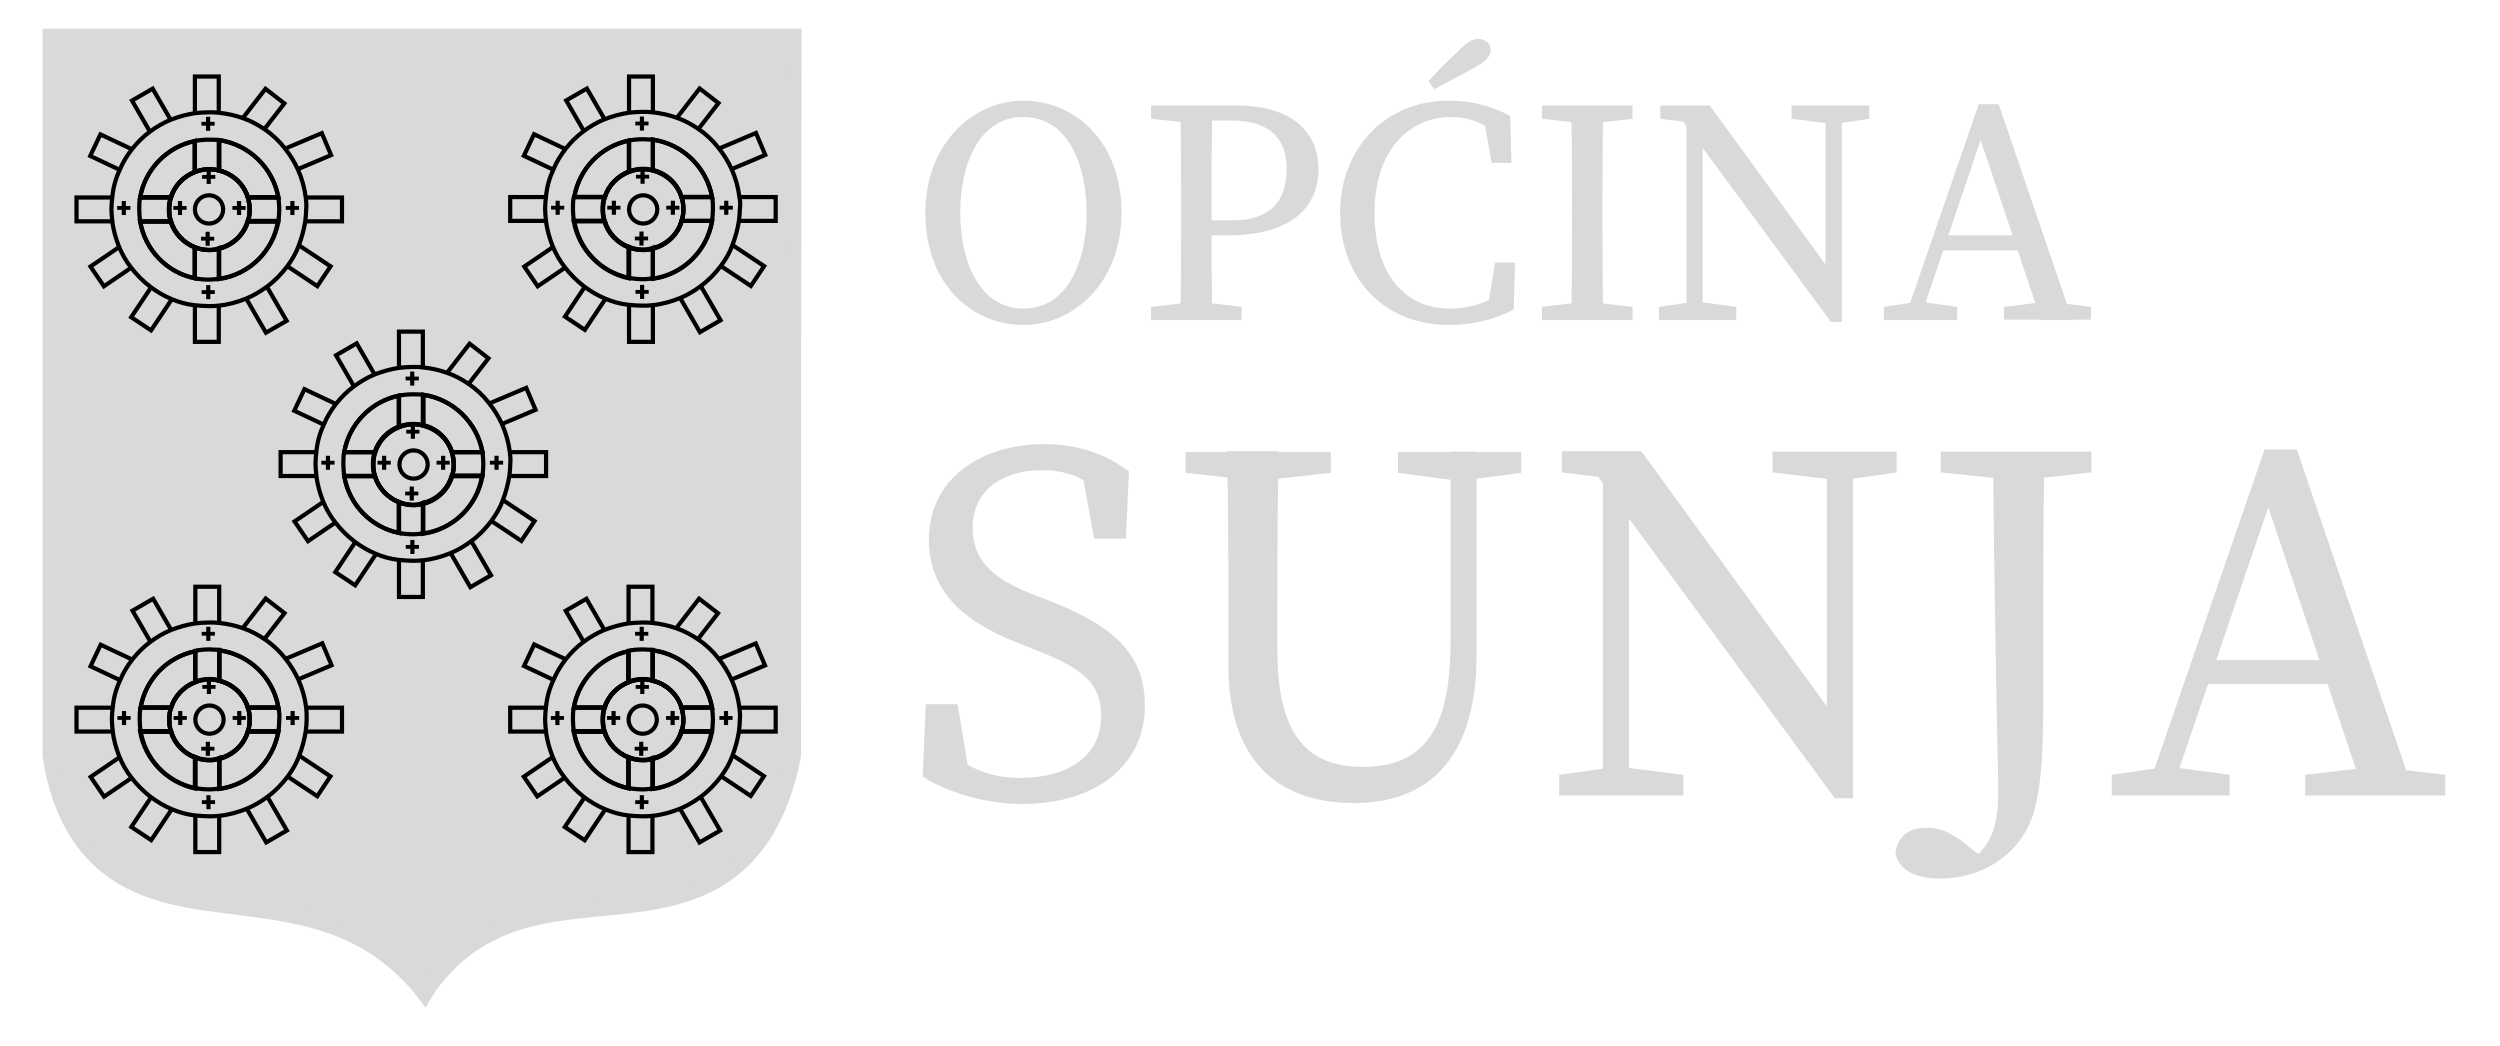 <?xml version="1.0" encoding="UTF-8"?> <svg xmlns="http://www.w3.org/2000/svg" width="98" height="41" viewBox="0 0 98 41" fill="none"><path d="M31.071 29.628C30.586 32.103 29.565 33.367 28.716 34.042C25.565 36.568 20.907 34.492 17.618 37.711C17.15 38.178 16.821 38.611 16.648 38.905C16.492 38.697 16.233 38.386 15.852 38.022C12.094 34.405 6.987 36.551 3.922 33.695C3.212 33.038 2.329 31.844 2 29.628C2 20.231 2 10.851 2 1.454H31.088C31.071 10.851 31.071 20.248 31.071 29.628Z" fill="#D9D9D9" stroke="#D9D9D9" stroke-width="0.661" stroke-miterlimit="10"></path><path d="M25.593 3H24.658V13.401H25.593V3Z" fill="#D9D9D9" stroke="black" stroke-width="0.165" stroke-miterlimit="10"></path><path d="M30.406 7.725H20V8.659H30.406V7.725Z" fill="#D9D9D9" stroke="black" stroke-width="0.165" stroke-miterlimit="10"></path><path d="M20.934 5.262L20.535 6.107L21.975 6.787L22.374 5.942L20.934 5.262Z" fill="#D9D9D9" stroke="black" stroke-width="0.165" stroke-miterlimit="10"></path><path d="M23.005 3.47L22.195 3.937L22.991 5.316L23.801 4.849L23.005 3.47Z" fill="#D9D9D9" stroke="black" stroke-width="0.165" stroke-miterlimit="10"></path><path d="M26.449 4.728L27.189 5.3L28.164 4.042L27.425 3.469L26.449 4.728Z" fill="#D9D9D9" stroke="black" stroke-width="0.165" stroke-miterlimit="10"></path><path d="M28.166 5.833L28.531 6.693L29.998 6.073L29.633 5.212L28.166 5.833Z" fill="#D9D9D9" stroke="black" stroke-width="0.165" stroke-miterlimit="10"></path><path d="M28.627 9.549L28.108 10.327L29.434 11.21L29.953 10.432L28.627 9.549Z" fill="#D9D9D9" stroke="black" stroke-width="0.165" stroke-miterlimit="10"></path><path d="M27.45 11.175L26.64 11.642L27.437 13.021L28.246 12.553L27.45 11.175Z" fill="#D9D9D9" stroke="black" stroke-width="0.165" stroke-miterlimit="10"></path><path d="M22.146 12.412L22.925 12.93L23.808 11.604L23.029 11.086L22.146 12.412Z" fill="#D9D9D9" stroke="black" stroke-width="0.165" stroke-miterlimit="10"></path><path d="M20.552 10.45L21.078 11.222L22.395 10.326L21.869 9.553L20.552 10.45Z" fill="#D9D9D9" stroke="black" stroke-width="0.165" stroke-miterlimit="10"></path><path d="M28.986 7.725C28.934 7.327 28.831 6.963 28.675 6.617C28.536 6.323 28.38 6.063 28.172 5.804C27.947 5.509 27.67 5.25 27.359 5.042C27.099 4.869 26.822 4.713 26.51 4.609C26.216 4.506 25.904 4.436 25.575 4.402C25.454 4.385 25.316 4.385 25.194 4.385C25.004 4.385 24.814 4.402 24.64 4.419C24.311 4.471 24 4.558 23.688 4.679C23.394 4.8 23.134 4.956 22.874 5.146C22.615 5.336 22.39 5.561 22.182 5.821C21.991 6.063 21.818 6.34 21.697 6.634C21.541 6.963 21.437 7.327 21.403 7.707C21.385 7.863 21.368 8.019 21.368 8.175C21.368 8.33 21.385 8.486 21.403 8.642C21.437 8.988 21.541 9.334 21.662 9.646C21.784 9.94 21.939 10.217 22.13 10.459C22.355 10.753 22.615 11.013 22.909 11.238C23.169 11.428 23.428 11.584 23.723 11.705C24 11.826 24.311 11.913 24.623 11.947C24.814 11.965 24.987 11.982 25.177 11.982C25.298 11.982 25.437 11.982 25.558 11.965C25.939 11.93 26.302 11.826 26.649 11.688C26.943 11.567 27.203 11.411 27.463 11.22C27.774 10.995 28.034 10.719 28.259 10.424C28.45 10.165 28.605 9.905 28.709 9.611C28.831 9.3 28.917 8.971 28.969 8.642C28.986 8.486 29.004 8.33 29.004 8.175C29.021 8.036 29.021 7.88 28.986 7.725ZM27.913 7.725H26.718C26.562 7.205 26.129 6.79 25.593 6.669V5.475C26.77 5.648 27.705 6.565 27.913 7.725ZM24.658 5.509V6.721C24.207 6.894 23.861 7.257 23.705 7.725H22.511C22.701 6.617 23.549 5.734 24.658 5.509ZM22.493 8.676H23.688C23.827 9.144 24.19 9.524 24.64 9.698V10.909C23.549 10.667 22.684 9.784 22.493 8.676ZM25.593 10.926V9.732C26.129 9.594 26.562 9.196 26.718 8.659H27.913C27.722 9.836 26.77 10.753 25.593 10.926Z" fill="#D9D9D9" stroke="black" stroke-width="0.165" stroke-miterlimit="10"></path><path d="M25.212 9.784C25.021 9.784 24.831 9.749 24.658 9.68V10.892C24.831 10.926 25.021 10.944 25.212 10.944C25.35 10.944 25.471 10.926 25.593 10.909V9.715C25.471 9.767 25.333 9.784 25.212 9.784ZM22.493 7.725C22.459 7.88 22.459 8.036 22.459 8.192C22.459 8.348 22.476 8.503 22.493 8.659H23.688C23.636 8.521 23.619 8.348 23.619 8.192C23.619 8.036 23.636 7.863 23.688 7.725H22.493ZM27.913 7.725H26.718C26.77 7.88 26.787 8.036 26.787 8.192C26.787 8.348 26.77 8.503 26.718 8.659H27.913C27.93 8.503 27.947 8.348 27.947 8.192C27.947 8.036 27.947 7.88 27.913 7.725ZM25.212 5.458C25.021 5.458 24.831 5.475 24.658 5.509V6.721C24.831 6.652 25.021 6.617 25.212 6.617C25.35 6.617 25.471 6.634 25.593 6.669V5.475C25.471 5.475 25.333 5.458 25.212 5.458Z" fill="#D9D9D9" stroke="black" stroke-width="0.165" stroke-miterlimit="10"></path><path d="M24.658 9.68V10.892C23.55 10.667 22.701 9.784 22.511 8.659H23.705C23.844 9.144 24.19 9.507 24.658 9.68Z" stroke="black" stroke-width="0.165" stroke-miterlimit="10"></path><path d="M27.913 8.676C27.705 9.853 26.77 10.771 25.593 10.926V9.732C26.129 9.594 26.562 9.196 26.718 8.659H27.913V8.676Z" stroke="black" stroke-width="0.165" stroke-miterlimit="10"></path><path d="M27.913 7.725H26.718C26.562 7.205 26.129 6.79 25.593 6.669V5.475C26.77 5.648 27.705 6.565 27.913 7.725Z" stroke="black" stroke-width="0.165" stroke-miterlimit="10"></path><path d="M24.658 5.509V6.721C24.208 6.894 23.861 7.257 23.705 7.725H22.511C22.701 6.617 23.55 5.734 24.658 5.509Z" stroke="black" stroke-width="0.165" stroke-miterlimit="10"></path><path d="M26.788 8.209C26.788 8.365 26.77 8.521 26.718 8.676C26.562 9.213 26.13 9.611 25.593 9.749C25.472 9.784 25.35 9.801 25.212 9.801C25.021 9.801 24.831 9.767 24.658 9.698C24.208 9.524 23.844 9.144 23.706 8.676C23.654 8.538 23.636 8.365 23.636 8.209C23.636 8.053 23.654 7.88 23.706 7.742C23.844 7.275 24.208 6.911 24.658 6.738C24.831 6.669 25.021 6.634 25.212 6.634C25.35 6.634 25.472 6.652 25.593 6.686C26.13 6.825 26.562 7.223 26.718 7.742C26.77 7.88 26.788 8.036 26.788 8.209Z" stroke="black" stroke-width="0.165" stroke-miterlimit="10"></path><path d="M26.788 8.209C26.788 8.365 26.77 8.521 26.718 8.676C26.562 9.213 26.13 9.611 25.593 9.749C25.472 9.784 25.35 9.801 25.212 9.801C25.021 9.801 24.831 9.767 24.658 9.698C24.208 9.524 23.844 9.144 23.706 8.676C23.654 8.538 23.636 8.365 23.636 8.209C23.636 8.053 23.654 7.88 23.706 7.742C23.844 7.275 24.208 6.911 24.658 6.738C24.831 6.669 25.021 6.634 25.212 6.634C25.35 6.634 25.472 6.652 25.593 6.686C26.13 6.825 26.562 7.223 26.718 7.742C26.77 7.88 26.788 8.036 26.788 8.209Z" stroke="black" stroke-width="0.165" stroke-miterlimit="10"></path><path d="M25.212 8.763C25.518 8.763 25.766 8.515 25.766 8.209C25.766 7.903 25.518 7.655 25.212 7.655C24.906 7.655 24.658 7.903 24.658 8.209C24.658 8.515 24.906 8.763 25.212 8.763Z" stroke="black" stroke-width="0.165" stroke-miterlimit="10"></path><path d="M25.447 6.85V7H24.929V6.85H25.447ZM25.27 6.653V7.203H25.107V6.653H25.27Z" fill="black"></path><path d="M25.405 9.273V9.423H24.887V9.273H25.405ZM25.228 9.076V9.626H25.065V9.076H25.228Z" fill="black"></path><path d="M26.635 8.066V8.216H26.117V8.066H26.635ZM26.459 7.869V8.419H26.295V7.869H26.459Z" fill="black"></path><path d="M24.322 8.066V8.216H23.804V8.066H24.322ZM24.145 7.869V8.419H23.982V7.869H24.145Z" fill="black"></path><path d="M25.423 4.766V4.916H24.905V4.766H25.423ZM25.246 4.569V5.119H25.083V4.569H25.246Z" fill="black"></path><path d="M28.728 8.066V8.216H28.21V8.066H28.728ZM28.551 7.869V8.419H28.388V7.869H28.551Z" fill="black"></path><path d="M22.119 8.066V8.216H21.601V8.066H22.119ZM21.942 7.869V8.419H21.779V7.869H21.942Z" fill="black"></path><path d="M25.429 11.366V11.516H24.911V11.366H25.429ZM25.253 11.168V11.719H25.089V11.168H25.253Z" fill="black"></path><path d="M8.575 3H7.64V13.401H8.575V3Z" fill="#D9D9D9" stroke="black" stroke-width="0.165" stroke-miterlimit="10"></path><path d="M13.406 7.742H3V8.676H13.406V7.742Z" fill="#D9D9D9" stroke="black" stroke-width="0.165" stroke-miterlimit="10"></path><path d="M3.936 5.268L3.537 6.113L4.978 6.793L5.377 5.948L3.936 5.268Z" fill="#D9D9D9" stroke="black" stroke-width="0.165" stroke-miterlimit="10"></path><path d="M5.984 3.476L5.175 3.943L5.971 5.322L6.781 4.855L5.984 3.476Z" fill="#D9D9D9" stroke="black" stroke-width="0.165" stroke-miterlimit="10"></path><path d="M9.431 4.74L10.17 5.312L11.146 4.054L10.407 3.481L9.431 4.74Z" fill="#D9D9D9" stroke="black" stroke-width="0.165" stroke-miterlimit="10"></path><path d="M11.147 5.839L11.512 6.7L12.979 6.079L12.614 5.219L11.147 5.839Z" fill="#D9D9D9" stroke="black" stroke-width="0.165" stroke-miterlimit="10"></path><path d="M11.631 9.558L11.113 10.336L12.438 11.218L12.957 10.44L11.631 9.558Z" fill="#D9D9D9" stroke="black" stroke-width="0.165" stroke-miterlimit="10"></path><path d="M10.438 11.196L9.628 11.663L10.425 13.042L11.235 12.575L10.438 11.196Z" fill="#D9D9D9" stroke="black" stroke-width="0.165" stroke-miterlimit="10"></path><path d="M5.143 12.434L5.922 12.951L6.804 11.626L6.026 11.108L5.143 12.434Z" fill="#D9D9D9" stroke="black" stroke-width="0.165" stroke-miterlimit="10"></path><path d="M3.547 10.449L4.074 11.222L5.39 10.325L4.864 9.553L3.547 10.449Z" fill="#D9D9D9" stroke="black" stroke-width="0.165" stroke-miterlimit="10"></path><path d="M11.986 7.742C11.934 7.344 11.83 6.98 11.674 6.634C11.536 6.34 11.38 6.081 11.172 5.821C10.947 5.527 10.67 5.267 10.358 5.059C10.099 4.886 9.822 4.731 9.51 4.627C9.216 4.523 8.904 4.454 8.575 4.419C8.454 4.402 8.315 4.402 8.194 4.402C8.004 4.402 7.813 4.419 7.64 4.436C7.311 4.488 6.999 4.575 6.688 4.696C6.393 4.817 6.134 4.973 5.874 5.163C5.614 5.354 5.389 5.579 5.181 5.838C4.991 6.081 4.818 6.357 4.697 6.652C4.541 6.98 4.437 7.344 4.402 7.725C4.385 7.88 4.368 8.036 4.368 8.192C4.368 8.348 4.385 8.503 4.402 8.659C4.437 9.005 4.541 9.351 4.662 9.663C4.783 9.957 4.939 10.234 5.13 10.476C5.355 10.771 5.614 11.03 5.909 11.255C6.168 11.445 6.428 11.601 6.722 11.722C6.999 11.844 7.311 11.93 7.623 11.965C7.813 11.982 7.986 11.999 8.177 11.999C8.298 11.999 8.437 11.999 8.558 11.982C8.939 11.947 9.302 11.844 9.649 11.705C9.943 11.584 10.203 11.428 10.462 11.238C10.774 11.013 11.034 10.736 11.259 10.442C11.449 10.182 11.605 9.923 11.709 9.628C11.83 9.317 11.917 8.988 11.969 8.659C11.986 8.503 12.003 8.348 12.003 8.192C12.021 8.053 12.003 7.898 11.986 7.742ZM10.913 7.742H9.718C9.562 7.223 9.129 6.807 8.592 6.686V5.492C9.77 5.665 10.705 6.582 10.913 7.742ZM7.64 5.527V6.738C7.19 6.911 6.844 7.275 6.688 7.742H5.493C5.684 6.634 6.549 5.752 7.64 5.527ZM5.493 8.676H6.688C6.826 9.144 7.19 9.524 7.64 9.698V10.909C6.549 10.684 5.684 9.801 5.493 8.676ZM8.575 10.944V9.749C9.112 9.611 9.545 9.213 9.701 8.676H10.895C10.705 9.853 9.77 10.771 8.575 10.944Z" fill="#D9D9D9" stroke="black" stroke-width="0.165" stroke-miterlimit="10"></path><path d="M8.194 9.801C8.004 9.801 7.813 9.767 7.64 9.698V10.909C7.813 10.944 8.004 10.961 8.194 10.961C8.333 10.961 8.454 10.944 8.575 10.926V9.732C8.454 9.784 8.333 9.801 8.194 9.801ZM5.493 7.742C5.458 7.898 5.458 8.053 5.458 8.209C5.458 8.365 5.476 8.521 5.493 8.677H6.688C6.636 8.538 6.619 8.365 6.619 8.209C6.619 8.053 6.636 7.88 6.688 7.742H5.493ZM10.913 7.742H9.718C9.77 7.898 9.787 8.053 9.787 8.209C9.787 8.365 9.77 8.521 9.718 8.677H10.913C10.93 8.521 10.947 8.365 10.947 8.209C10.947 8.053 10.93 7.898 10.913 7.742ZM8.194 5.475C8.004 5.475 7.813 5.492 7.64 5.527V6.738C7.813 6.669 8.004 6.634 8.194 6.634C8.333 6.634 8.454 6.652 8.575 6.686V5.492C8.454 5.475 8.333 5.475 8.194 5.475Z" fill="#D9D9D9" stroke="black" stroke-width="0.165" stroke-miterlimit="10"></path><path d="M7.64 9.698V10.909C6.532 10.684 5.684 9.801 5.493 8.676H6.688C6.826 9.144 7.19 9.524 7.64 9.698Z" stroke="black" stroke-width="0.165" stroke-miterlimit="10"></path><path d="M10.912 8.676C10.705 9.853 9.77 10.771 8.592 10.926V9.732C9.129 9.594 9.562 9.196 9.718 8.659H10.912V8.676Z" stroke="black" stroke-width="0.165" stroke-miterlimit="10"></path><path d="M10.912 7.742H9.718C9.562 7.223 9.129 6.807 8.592 6.686V5.492C9.77 5.665 10.705 6.582 10.912 7.742Z" stroke="black" stroke-width="0.165" stroke-miterlimit="10"></path><path d="M7.64 5.527V6.738C7.19 6.911 6.844 7.275 6.688 7.742H5.493C5.684 6.634 6.549 5.752 7.64 5.527Z" stroke="black" stroke-width="0.165" stroke-miterlimit="10"></path><path d="M9.787 8.209C9.787 8.365 9.77 8.521 9.718 8.676C9.562 9.213 9.129 9.611 8.593 9.749C8.471 9.784 8.35 9.801 8.212 9.801C8.021 9.801 7.831 9.767 7.658 9.698C7.207 9.524 6.844 9.144 6.705 8.676C6.653 8.538 6.636 8.365 6.636 8.209C6.636 8.053 6.653 7.88 6.705 7.742C6.844 7.275 7.207 6.911 7.658 6.738C7.831 6.669 8.021 6.634 8.212 6.634C8.35 6.634 8.471 6.652 8.593 6.686C9.129 6.825 9.562 7.223 9.718 7.742C9.753 7.898 9.787 8.053 9.787 8.209Z" stroke="black" stroke-width="0.165" stroke-miterlimit="10"></path><path d="M9.787 8.209C9.787 8.365 9.77 8.521 9.718 8.676C9.562 9.213 9.129 9.611 8.593 9.749C8.471 9.784 8.35 9.801 8.212 9.801C8.021 9.801 7.831 9.767 7.658 9.698C7.207 9.524 6.844 9.144 6.705 8.676C6.653 8.538 6.636 8.365 6.636 8.209C6.636 8.053 6.653 7.88 6.705 7.742C6.844 7.275 7.207 6.911 7.658 6.738C7.831 6.669 8.021 6.634 8.212 6.634C8.35 6.634 8.471 6.652 8.593 6.686C9.129 6.825 9.562 7.223 9.718 7.742C9.753 7.898 9.787 8.053 9.787 8.209Z" stroke="black" stroke-width="0.165" stroke-miterlimit="10"></path><path d="M8.194 8.763C8.5 8.763 8.748 8.515 8.748 8.209C8.748 7.903 8.5 7.655 8.194 7.655C7.888 7.655 7.64 7.903 7.64 8.209C7.64 8.515 7.888 8.763 8.194 8.763Z" stroke="black" stroke-width="0.165" stroke-miterlimit="10"></path><path d="M8.44 6.859V7.009H7.922V6.859H8.44ZM8.263 6.662V7.212H8.1V6.662H8.263Z" fill="black"></path><path d="M8.398 9.282V9.432H7.88V9.282H8.398ZM8.221 9.085V9.635H8.058V9.085H8.221Z" fill="black"></path><path d="M9.628 8.076V8.226H9.11V8.076H9.628ZM9.451 7.879V8.429H9.288V7.879H9.451Z" fill="black"></path><path d="M7.314 8.076V8.226H6.796V8.076H7.314ZM7.138 7.879V8.429H6.974V7.879H7.138Z" fill="black"></path><path d="M8.415 4.775V4.925H7.897V4.775H8.415ZM8.239 4.578V5.128H8.075V4.578H8.239Z" fill="black"></path><path d="M11.72 8.076V8.226H11.202V8.076H11.72ZM11.544 7.879V8.429H11.38V7.879H11.544Z" fill="black"></path><path d="M5.111 8.076V8.226H4.593V8.076H5.111ZM4.935 7.879V8.429H4.771V7.879H4.935Z" fill="black"></path><path d="M8.422 11.375V11.525H7.904V11.375H8.422ZM8.245 11.178V11.728H8.082V11.178H8.245Z" fill="black"></path><path d="M16.575 13H15.64V23.401H16.575V13Z" fill="#D9D9D9" stroke="black" stroke-width="0.165" stroke-miterlimit="10"></path><path d="M21.406 17.725H11V18.659H21.406V17.725Z" fill="#D9D9D9" stroke="black" stroke-width="0.165" stroke-miterlimit="10"></path><path d="M11.934 15.256L11.534 16.101L12.975 16.78L13.374 15.935L11.934 15.256Z" fill="#D9D9D9" stroke="black" stroke-width="0.165" stroke-miterlimit="10"></path><path d="M13.982 13.46L13.172 13.928L13.969 15.306L14.778 14.839L13.982 13.46Z" fill="#D9D9D9" stroke="black" stroke-width="0.165" stroke-miterlimit="10"></path><path d="M17.432 14.732L18.171 15.305L19.147 14.046L18.408 13.473L17.432 14.732Z" fill="#D9D9D9" stroke="black" stroke-width="0.165" stroke-miterlimit="10"></path><path d="M19.162 15.824L19.527 16.684L20.994 16.064L20.629 15.203L19.162 15.824Z" fill="#D9D9D9" stroke="black" stroke-width="0.165" stroke-miterlimit="10"></path><path d="M19.628 19.544L19.11 20.322L20.436 21.204L20.954 20.426L19.628 19.544Z" fill="#D9D9D9" stroke="black" stroke-width="0.165" stroke-miterlimit="10"></path><path d="M18.451 21.171L17.641 21.639L18.438 23.017L19.247 22.55L18.451 21.171Z" fill="#D9D9D9" stroke="black" stroke-width="0.165" stroke-miterlimit="10"></path><path d="M13.144 22.426L13.922 22.944L14.805 21.619L14.027 21.101L13.144 22.426Z" fill="#D9D9D9" stroke="black" stroke-width="0.165" stroke-miterlimit="10"></path><path d="M11.547 20.441L12.074 21.213L13.39 20.317L12.864 19.544L11.547 20.441Z" fill="#D9D9D9" stroke="black" stroke-width="0.165" stroke-miterlimit="10"></path><path d="M19.986 17.725C19.934 17.327 19.83 16.963 19.674 16.617C19.536 16.323 19.38 16.063 19.172 15.804C18.947 15.509 18.67 15.25 18.358 15.042C18.099 14.869 17.822 14.713 17.51 14.61C17.216 14.506 16.904 14.436 16.575 14.402C16.454 14.384 16.315 14.384 16.194 14.384C16.004 14.384 15.813 14.402 15.64 14.419C15.311 14.471 14.999 14.558 14.688 14.679C14.393 14.8 14.134 14.956 13.874 15.146C13.614 15.336 13.389 15.561 13.181 15.821C12.991 16.063 12.818 16.34 12.697 16.634C12.541 16.963 12.437 17.327 12.402 17.707C12.385 17.863 12.368 18.019 12.368 18.175C12.368 18.33 12.385 18.486 12.402 18.642C12.437 18.988 12.541 19.334 12.662 19.646C12.783 19.94 12.939 20.217 13.13 20.459C13.355 20.753 13.614 21.013 13.909 21.238C14.168 21.428 14.428 21.584 14.722 21.705C14.999 21.826 15.311 21.913 15.623 21.947C15.813 21.965 15.986 21.982 16.177 21.982C16.298 21.982 16.437 21.982 16.558 21.965C16.939 21.93 17.302 21.826 17.649 21.688C17.943 21.567 18.203 21.411 18.462 21.221C18.774 20.995 19.034 20.719 19.259 20.424C19.449 20.165 19.605 19.905 19.709 19.611C19.83 19.299 19.917 18.971 19.969 18.642C19.986 18.486 20.003 18.33 20.003 18.175C20.021 18.036 20.003 17.88 19.986 17.725ZM18.913 17.725H17.718C17.562 17.205 17.129 16.79 16.592 16.669V15.475C17.77 15.648 18.705 16.565 18.913 17.725ZM15.64 15.509V16.721C15.19 16.894 14.844 17.257 14.688 17.725H13.493C13.684 16.617 14.549 15.734 15.64 15.509ZM13.493 18.659H14.688C14.826 19.127 15.19 19.507 15.64 19.68V20.892C14.549 20.667 13.684 19.784 13.493 18.659ZM16.575 20.926V19.732C17.112 19.594 17.545 19.196 17.701 18.659H18.895C18.705 19.836 17.77 20.753 16.575 20.926Z" fill="#D9D9D9" stroke="black" stroke-width="0.165" stroke-miterlimit="10"></path><path d="M16.194 19.784C16.004 19.784 15.813 19.749 15.64 19.68V20.892C15.813 20.926 16.004 20.944 16.194 20.944C16.333 20.944 16.454 20.926 16.575 20.909V19.715C16.454 19.767 16.333 19.784 16.194 19.784ZM13.493 17.725C13.459 17.88 13.459 18.036 13.459 18.192C13.459 18.348 13.476 18.503 13.493 18.659H14.688C14.636 18.521 14.619 18.348 14.619 18.192C14.619 18.036 14.636 17.863 14.688 17.725H13.493ZM18.913 17.725H17.718C17.77 17.88 17.787 18.036 17.787 18.192C17.787 18.348 17.77 18.503 17.718 18.659H18.913C18.93 18.503 18.947 18.348 18.947 18.192C18.947 18.036 18.93 17.88 18.913 17.725ZM16.194 15.457C16.004 15.457 15.813 15.475 15.64 15.509V16.721C15.813 16.652 16.004 16.617 16.194 16.617C16.333 16.617 16.454 16.634 16.575 16.669V15.475C16.454 15.457 16.333 15.457 16.194 15.457Z" fill="#D9D9D9" stroke="black" stroke-width="0.165" stroke-miterlimit="10"></path><path d="M15.64 19.68V20.892C14.532 20.667 13.684 19.784 13.493 18.659H14.688C14.844 19.127 15.19 19.507 15.64 19.68Z" stroke="black" stroke-width="0.165" stroke-miterlimit="10"></path><path d="M18.913 18.659C18.705 19.836 17.77 20.753 16.593 20.909V19.715C17.129 19.576 17.562 19.178 17.718 18.642H18.913V18.659Z" stroke="black" stroke-width="0.165" stroke-miterlimit="10"></path><path d="M18.913 17.725H17.718C17.562 17.205 17.129 16.79 16.593 16.669V15.475C17.77 15.648 18.705 16.565 18.913 17.725Z" stroke="black" stroke-width="0.165" stroke-miterlimit="10"></path><path d="M15.64 15.509V16.721C15.19 16.894 14.844 17.257 14.688 17.725H13.493C13.684 16.617 14.55 15.734 15.64 15.509Z" stroke="black" stroke-width="0.165" stroke-miterlimit="10"></path><path d="M17.787 18.209C17.787 18.365 17.77 18.521 17.718 18.677C17.562 19.213 17.129 19.611 16.593 19.75C16.471 19.784 16.35 19.801 16.212 19.801C16.021 19.801 15.831 19.767 15.658 19.698C15.207 19.524 14.844 19.144 14.705 18.677C14.653 18.538 14.636 18.365 14.636 18.209C14.636 18.053 14.653 17.88 14.705 17.742C14.844 17.275 15.207 16.911 15.658 16.738C15.831 16.669 16.021 16.634 16.212 16.634C16.35 16.634 16.471 16.652 16.593 16.686C17.129 16.825 17.562 17.223 17.718 17.742C17.753 17.88 17.787 18.036 17.787 18.209Z" stroke="black" stroke-width="0.165" stroke-miterlimit="10"></path><path d="M17.787 18.209C17.787 18.365 17.77 18.521 17.718 18.677C17.562 19.213 17.129 19.611 16.593 19.75C16.471 19.784 16.35 19.801 16.212 19.801C16.021 19.801 15.831 19.767 15.658 19.698C15.207 19.524 14.844 19.144 14.705 18.677C14.653 18.538 14.636 18.365 14.636 18.209C14.636 18.053 14.653 17.88 14.705 17.742C14.844 17.275 15.207 16.911 15.658 16.738C15.831 16.669 16.021 16.634 16.212 16.634C16.35 16.634 16.471 16.652 16.593 16.686C17.129 16.825 17.562 17.223 17.718 17.742C17.753 17.88 17.787 18.036 17.787 18.209Z" stroke="black" stroke-width="0.165" stroke-miterlimit="10"></path><path d="M16.212 18.763C16.517 18.763 16.766 18.515 16.766 18.209C16.766 17.903 16.517 17.655 16.212 17.655C15.905 17.655 15.658 17.903 15.658 18.209C15.658 18.515 15.905 18.763 16.212 18.763Z" stroke="black" stroke-width="0.165" stroke-miterlimit="10"></path><path d="M16.442 16.847V16.997H15.924V16.847H16.442ZM16.265 16.649V17.2H16.102V16.649H16.265Z" fill="black"></path><path d="M16.399 19.27V19.419H15.882V19.27H16.399ZM16.223 19.072V19.622H16.059V19.072H16.223Z" fill="black"></path><path d="M17.63 18.063V18.213H17.112V18.063H17.63ZM17.453 17.866V18.416H17.29V17.866H17.453Z" fill="black"></path><path d="M15.317 18.063V18.213H14.799V18.063H15.317ZM15.14 17.866V18.416H14.977V17.866H15.14Z" fill="black"></path><path d="M16.418 14.762V14.912H15.9V14.762H16.418ZM16.241 14.565V15.115H16.078V14.565H16.241Z" fill="black"></path><path d="M19.723 18.063V18.213H19.204V18.063H19.723ZM19.546 17.866V18.416H19.383V17.866H19.546Z" fill="black"></path><path d="M13.114 18.063V18.213H12.596V18.063H13.114ZM12.937 17.866V18.416H12.774V17.866H12.937Z" fill="black"></path><path d="M16.424 21.362V21.512H15.906V21.362H16.424ZM16.247 21.165V21.715H16.084V21.165H16.247Z" fill="black"></path><path d="M8.592 23H7.657V33.401H8.592V23Z" fill="#D9D9D9" stroke="black" stroke-width="0.165" stroke-miterlimit="10"></path><path d="M13.406 27.742H3V28.677H13.406V27.742Z" fill="#D9D9D9" stroke="black" stroke-width="0.165" stroke-miterlimit="10"></path><path d="M3.947 25.273L3.548 26.118L4.989 26.798L5.388 25.953L3.947 25.273Z" fill="#D9D9D9" stroke="black" stroke-width="0.165" stroke-miterlimit="10"></path><path d="M6.004 23.471L5.194 23.938L5.991 25.317L6.8 24.849L6.004 23.471Z" fill="#D9D9D9" stroke="black" stroke-width="0.165" stroke-miterlimit="10"></path><path d="M9.438 24.722L10.177 25.294L11.153 24.036L10.414 23.463L9.438 24.722Z" fill="#D9D9D9" stroke="black" stroke-width="0.165" stroke-miterlimit="10"></path><path d="M11.167 25.838L11.531 26.699L12.998 26.078L12.634 25.218L11.167 25.838Z" fill="#D9D9D9" stroke="black" stroke-width="0.165" stroke-miterlimit="10"></path><path d="M11.627 29.552L11.109 30.33L12.435 31.212L12.953 30.434L11.627 29.552Z" fill="#D9D9D9" stroke="black" stroke-width="0.165" stroke-miterlimit="10"></path><path d="M10.449 31.175L9.639 31.643L10.436 33.022L11.246 32.554L10.449 31.175Z" fill="#D9D9D9" stroke="black" stroke-width="0.165" stroke-miterlimit="10"></path><path d="M5.148 32.416L5.927 32.933L6.81 31.608L6.031 31.09L5.148 32.416Z" fill="#D9D9D9" stroke="black" stroke-width="0.165" stroke-miterlimit="10"></path><path d="M3.554 30.456L4.08 31.228L5.397 30.331L4.87 29.559L3.554 30.456Z" fill="#D9D9D9" stroke="black" stroke-width="0.165" stroke-miterlimit="10"></path><path d="M12.003 27.742C11.951 27.344 11.848 26.98 11.692 26.634C11.553 26.34 11.397 26.081 11.19 25.821C10.964 25.527 10.688 25.267 10.376 25.059C10.116 24.886 9.839 24.731 9.527 24.627C9.233 24.523 8.921 24.454 8.592 24.419C8.471 24.402 8.333 24.402 8.212 24.402C8.021 24.402 7.831 24.419 7.657 24.436C7.328 24.488 7.017 24.575 6.705 24.696C6.411 24.817 6.151 24.973 5.891 25.163C5.632 25.354 5.407 25.579 5.199 25.838C5.008 26.081 4.835 26.357 4.714 26.652C4.558 26.98 4.454 27.344 4.42 27.725C4.402 27.88 4.385 28.036 4.385 28.192C4.385 28.348 4.402 28.503 4.42 28.659C4.454 29.005 4.558 29.351 4.679 29.663C4.801 29.957 4.956 30.234 5.147 30.476C5.372 30.77 5.632 31.03 5.926 31.255C6.186 31.445 6.445 31.601 6.74 31.722C7.017 31.843 7.328 31.93 7.64 31.965C7.831 31.982 8.004 31.999 8.194 31.999C8.315 31.999 8.454 31.999 8.575 31.982C8.956 31.947 9.32 31.843 9.666 31.705C9.96 31.584 10.22 31.428 10.48 31.238C10.791 31.013 11.051 30.736 11.276 30.442C11.467 30.182 11.623 29.922 11.726 29.628C11.848 29.317 11.934 28.988 11.986 28.659C12.003 28.503 12.021 28.348 12.021 28.192C12.021 28.053 12.021 27.898 12.003 27.742ZM10.913 27.742H9.718C9.562 27.223 9.129 26.807 8.592 26.686V25.492C9.77 25.648 10.722 26.565 10.913 27.742ZM7.657 25.527V26.738C7.207 26.911 6.861 27.275 6.705 27.742H5.51C5.701 26.634 6.549 25.752 7.657 25.527ZM5.493 28.677H6.688C6.826 29.144 7.19 29.524 7.64 29.698V30.909C6.549 30.667 5.684 29.784 5.493 28.677ZM8.592 30.926V29.732C9.129 29.594 9.562 29.196 9.718 28.659H10.913C10.722 29.853 9.77 30.77 8.592 30.926Z" fill="#D9D9D9" stroke="black" stroke-width="0.165" stroke-miterlimit="10"></path><path d="M8.212 29.784C8.021 29.784 7.831 29.75 7.657 29.68V30.892C7.831 30.926 8.021 30.944 8.212 30.944C8.35 30.944 8.471 30.926 8.592 30.909V29.715C8.471 29.767 8.333 29.784 8.212 29.784ZM5.51 27.742C5.476 27.898 5.476 28.053 5.476 28.209C5.476 28.365 5.493 28.521 5.51 28.677H6.705C6.653 28.538 6.636 28.365 6.636 28.209C6.636 28.053 6.653 27.88 6.705 27.742H5.51ZM10.913 27.742H9.718C9.77 27.898 9.787 28.053 9.787 28.209C9.787 28.365 9.77 28.521 9.718 28.677H10.913C10.93 28.521 10.947 28.365 10.947 28.209C10.964 28.053 10.947 27.898 10.913 27.742ZM8.212 25.457C8.021 25.457 7.831 25.475 7.657 25.509V26.721C7.831 26.652 8.021 26.617 8.212 26.617C8.35 26.617 8.471 26.634 8.592 26.669V25.475C8.471 25.475 8.333 25.457 8.212 25.457Z" fill="#D9D9D9" stroke="black" stroke-width="0.165" stroke-miterlimit="10"></path><path d="M7.657 29.68V30.892C6.549 30.667 5.701 29.784 5.511 28.659H6.705C6.844 29.144 7.19 29.524 7.657 29.68Z" stroke="black" stroke-width="0.165" stroke-miterlimit="10"></path><path d="M10.912 28.677C10.705 29.853 9.77 30.771 8.592 30.926V29.732C9.129 29.594 9.562 29.196 9.718 28.659H10.912V28.677Z" stroke="black" stroke-width="0.165" stroke-miterlimit="10"></path><path d="M10.912 27.742H9.718C9.562 27.223 9.129 26.807 8.592 26.686V25.492C9.77 25.648 10.722 26.565 10.912 27.742Z" stroke="black" stroke-width="0.165" stroke-miterlimit="10"></path><path d="M7.657 25.527V26.738C7.207 26.911 6.861 27.275 6.705 27.742H5.511C5.701 26.634 6.549 25.752 7.657 25.527Z" stroke="black" stroke-width="0.165" stroke-miterlimit="10"></path><path d="M9.787 28.209C9.787 28.365 9.77 28.521 9.718 28.677C9.562 29.213 9.129 29.611 8.593 29.75C8.471 29.784 8.35 29.801 8.212 29.801C8.021 29.801 7.831 29.767 7.658 29.698C7.207 29.524 6.844 29.144 6.705 28.677C6.653 28.538 6.636 28.365 6.636 28.209C6.636 28.053 6.653 27.88 6.705 27.742C6.844 27.275 7.207 26.911 7.658 26.738C7.831 26.669 8.021 26.634 8.212 26.634C8.35 26.634 8.471 26.652 8.593 26.686C9.129 26.825 9.562 27.223 9.718 27.742C9.77 27.88 9.787 28.036 9.787 28.209Z" stroke="black" stroke-width="0.165" stroke-miterlimit="10"></path><path d="M9.787 28.209C9.787 28.365 9.77 28.521 9.718 28.677C9.562 29.213 9.129 29.611 8.593 29.75C8.471 29.784 8.35 29.801 8.212 29.801C8.021 29.801 7.831 29.767 7.658 29.698C7.207 29.524 6.844 29.144 6.705 28.677C6.653 28.538 6.636 28.365 6.636 28.209C6.636 28.053 6.653 27.88 6.705 27.742C6.844 27.275 7.207 26.911 7.658 26.738C7.831 26.669 8.021 26.634 8.212 26.634C8.35 26.634 8.471 26.652 8.593 26.686C9.129 26.825 9.562 27.223 9.718 27.742C9.77 27.88 9.787 28.036 9.787 28.209Z" stroke="black" stroke-width="0.165" stroke-miterlimit="10"></path><path d="M8.212 28.763C8.518 28.763 8.766 28.515 8.766 28.209C8.766 27.903 8.518 27.655 8.212 27.655C7.906 27.655 7.657 27.903 7.657 28.209C7.657 28.515 7.906 28.763 8.212 28.763Z" stroke="black" stroke-width="0.165" stroke-miterlimit="10"></path><path d="M8.449 26.852V27.002H7.931V26.852H8.449ZM8.272 26.655V27.205H8.109V26.655H8.272Z" fill="black"></path><path d="M8.407 29.275V29.425H7.889V29.275H8.407ZM8.23 29.078V29.628H8.067V29.078H8.23Z" fill="black"></path><path d="M9.637 28.069V28.219H9.119V28.069H9.637ZM9.461 27.872V28.422H9.297V27.872H9.461Z" fill="black"></path><path d="M7.324 28.069V28.219H6.806V28.069H7.324ZM7.147 27.872V28.422H6.984V27.872H7.147Z" fill="black"></path><path d="M8.424 24.768V24.918H7.906V24.768H8.424ZM8.248 24.571V25.121H8.084V24.571H8.248Z" fill="black"></path><path d="M11.729 28.069V28.219H11.212V28.069H11.729ZM11.553 27.872V28.422H11.39V27.872H11.553Z" fill="black"></path><path d="M5.12 28.069V28.219H4.602V28.069H5.12ZM4.944 27.872V28.422H4.78V27.872H4.944Z" fill="black"></path><path d="M8.431 31.368V31.518H7.913V31.368H8.431ZM8.255 31.171V31.721H8.091V31.171H8.255Z" fill="black"></path><path d="M25.575 23H24.64V33.401H25.575V23Z" fill="#D9D9D9" stroke="black" stroke-width="0.165" stroke-miterlimit="10"></path><path d="M30.406 27.742H20V28.677H30.406V27.742Z" fill="#D9D9D9" stroke="black" stroke-width="0.165" stroke-miterlimit="10"></path><path d="M20.941 25.262L20.542 26.107L21.983 26.787L22.382 25.942L20.941 25.262Z" fill="#D9D9D9" stroke="black" stroke-width="0.165" stroke-miterlimit="10"></path><path d="M22.987 23.473L22.177 23.941L22.974 25.319L23.783 24.852L22.987 23.473Z" fill="#D9D9D9" stroke="black" stroke-width="0.165" stroke-miterlimit="10"></path><path d="M26.43 24.725L27.169 25.298L28.145 24.039L27.405 23.467L26.43 24.725Z" fill="#D9D9D9" stroke="black" stroke-width="0.165" stroke-miterlimit="10"></path><path d="M28.157 25.843L28.521 26.704L29.988 26.083L29.624 25.223L28.157 25.843Z" fill="#D9D9D9" stroke="black" stroke-width="0.165" stroke-miterlimit="10"></path><path d="M28.621 29.541L28.103 30.319L29.429 31.201L29.947 30.424L28.621 29.541Z" fill="#D9D9D9" stroke="black" stroke-width="0.165" stroke-miterlimit="10"></path><path d="M27.432 31.178L26.623 31.645L27.419 33.024L28.229 32.557L27.432 31.178Z" fill="#D9D9D9" stroke="black" stroke-width="0.165" stroke-miterlimit="10"></path><path d="M22.14 32.419L22.919 32.937L23.802 31.612L23.023 31.094L22.14 32.419Z" fill="#D9D9D9" stroke="black" stroke-width="0.165" stroke-miterlimit="10"></path><path d="M20.535 30.445L21.061 31.218L22.378 30.321L21.852 29.549L20.535 30.445Z" fill="#D9D9D9" stroke="black" stroke-width="0.165" stroke-miterlimit="10"></path><path d="M28.986 27.742C28.934 27.344 28.83 26.98 28.674 26.634C28.536 26.34 28.38 26.081 28.172 25.821C27.947 25.527 27.67 25.267 27.358 25.059C27.099 24.886 26.822 24.731 26.51 24.627C26.216 24.523 25.904 24.454 25.575 24.419C25.454 24.402 25.315 24.402 25.194 24.402C25.004 24.402 24.813 24.419 24.64 24.436C24.311 24.488 24 24.575 23.688 24.696C23.393 24.817 23.134 24.973 22.874 25.163C22.614 25.354 22.389 25.579 22.181 25.838C21.991 26.081 21.818 26.357 21.697 26.652C21.541 26.98 21.437 27.344 21.402 27.725C21.385 27.88 21.368 28.036 21.368 28.192C21.368 28.348 21.385 28.503 21.402 28.659C21.437 29.005 21.541 29.351 21.662 29.663C21.783 29.957 21.939 30.234 22.13 30.476C22.355 30.77 22.614 31.03 22.909 31.255C23.168 31.445 23.428 31.601 23.722 31.722C24 31.843 24.311 31.93 24.623 31.965C24.813 31.982 24.986 31.999 25.177 31.999C25.298 31.999 25.437 31.999 25.558 31.982C25.939 31.947 26.302 31.843 26.649 31.705C26.943 31.584 27.203 31.428 27.462 31.238C27.774 31.013 28.034 30.736 28.259 30.442C28.449 30.182 28.605 29.922 28.709 29.628C28.83 29.317 28.917 28.988 28.969 28.659C28.986 28.503 29.003 28.348 29.003 28.192C29.021 28.053 29.003 27.898 28.986 27.742ZM27.913 27.742H26.718C26.562 27.223 26.129 26.807 25.592 26.686V25.492C26.77 25.648 27.705 26.565 27.913 27.742ZM24.64 25.527V26.738C24.19 26.911 23.844 27.275 23.688 27.742H22.493C22.684 26.634 23.549 25.752 24.64 25.527ZM22.493 28.677H23.688C23.826 29.144 24.19 29.524 24.64 29.698V30.909C23.549 30.667 22.684 29.784 22.493 28.677ZM25.575 30.926V29.732C26.112 29.594 26.545 29.196 26.701 28.659H27.895C27.705 29.853 26.77 30.77 25.575 30.926Z" fill="#D9D9D9" stroke="black" stroke-width="0.165" stroke-miterlimit="10"></path><path d="M25.194 29.784C25.004 29.784 24.814 29.75 24.64 29.68V30.892C24.814 30.926 25.004 30.944 25.194 30.944C25.333 30.944 25.454 30.926 25.575 30.909V29.715C25.454 29.767 25.333 29.784 25.194 29.784ZM22.493 27.742C22.459 27.898 22.459 28.053 22.459 28.209C22.459 28.365 22.476 28.521 22.493 28.677H23.688C23.636 28.538 23.619 28.365 23.619 28.209C23.619 28.053 23.636 27.88 23.688 27.742H22.493ZM27.913 27.742H26.718C26.77 27.898 26.787 28.053 26.787 28.209C26.787 28.365 26.77 28.521 26.718 28.677H27.913C27.93 28.521 27.947 28.365 27.947 28.209C27.947 28.053 27.93 27.898 27.913 27.742ZM25.194 25.457C25.004 25.457 24.814 25.475 24.64 25.509V26.721C24.814 26.652 25.004 26.617 25.194 26.617C25.333 26.617 25.454 26.634 25.575 26.669V25.475C25.454 25.475 25.333 25.457 25.194 25.457Z" fill="#D9D9D9" stroke="black" stroke-width="0.165" stroke-miterlimit="10"></path><path d="M24.64 29.68V30.892C23.532 30.667 22.684 29.784 22.493 28.659H23.688C23.827 29.144 24.19 29.524 24.64 29.68Z" stroke="black" stroke-width="0.165" stroke-miterlimit="10"></path><path d="M27.913 28.677C27.705 29.853 26.77 30.771 25.593 30.926V29.732C26.129 29.594 26.562 29.196 26.718 28.659H27.913V28.677Z" stroke="black" stroke-width="0.165" stroke-miterlimit="10"></path><path d="M27.913 27.742H26.718C26.562 27.223 26.129 26.807 25.593 26.686V25.492C26.77 25.648 27.705 26.565 27.913 27.742Z" stroke="black" stroke-width="0.165" stroke-miterlimit="10"></path><path d="M24.64 25.527V26.738C24.19 26.911 23.844 27.275 23.688 27.742H22.493C22.684 26.634 23.55 25.752 24.64 25.527Z" stroke="black" stroke-width="0.165" stroke-miterlimit="10"></path><path d="M26.787 28.209C26.787 28.365 26.77 28.521 26.718 28.677C26.562 29.213 26.129 29.611 25.593 29.75C25.471 29.784 25.35 29.801 25.212 29.801C25.021 29.801 24.831 29.767 24.657 29.698C24.207 29.524 23.844 29.144 23.705 28.677C23.653 28.538 23.636 28.365 23.636 28.209C23.636 28.053 23.653 27.88 23.705 27.742C23.844 27.275 24.207 26.911 24.657 26.738C24.831 26.669 25.021 26.634 25.212 26.634C25.35 26.634 25.471 26.652 25.593 26.686C26.129 26.825 26.562 27.223 26.718 27.742C26.753 27.88 26.787 28.036 26.787 28.209Z" stroke="black" stroke-width="0.165" stroke-miterlimit="10"></path><path d="M26.787 28.209C26.787 28.365 26.77 28.521 26.718 28.677C26.562 29.213 26.129 29.611 25.593 29.75C25.471 29.784 25.35 29.801 25.212 29.801C25.021 29.801 24.831 29.767 24.657 29.698C24.207 29.524 23.844 29.144 23.705 28.677C23.653 28.538 23.636 28.365 23.636 28.209C23.636 28.053 23.653 27.88 23.705 27.742C23.844 27.275 24.207 26.911 24.657 26.738C24.831 26.669 25.021 26.634 25.212 26.634C25.35 26.634 25.471 26.652 25.593 26.686C26.129 26.825 26.562 27.223 26.718 27.742C26.753 27.88 26.787 28.036 26.787 28.209Z" stroke="black" stroke-width="0.165" stroke-miterlimit="10"></path><path d="M25.194 28.763C25.5 28.763 25.748 28.515 25.748 28.209C25.748 27.903 25.5 27.655 25.194 27.655C24.888 27.655 24.64 27.903 24.64 28.209C24.64 28.515 24.888 28.763 25.194 28.763Z" stroke="black" stroke-width="0.165" stroke-miterlimit="10"></path><path d="M25.437 26.852V27.002H24.919V26.852H25.437ZM25.26 26.655V27.205H25.097V26.655H25.26Z" fill="black"></path><path d="M25.395 29.275V29.425H24.877V29.275H25.395ZM25.218 29.078V29.628H25.055V29.078H25.218Z" fill="black"></path><path d="M26.625 28.069V28.219H26.107V28.069H26.625ZM26.449 27.872V28.422H26.285V27.872H26.449Z" fill="black"></path><path d="M24.312 28.069V28.219H23.794V28.069H24.312ZM24.135 27.872V28.422H23.972V27.872H24.135Z" fill="black"></path><path d="M25.413 24.768V24.918H24.895V24.768H25.413ZM25.236 24.571V25.121H25.073V24.571H25.236Z" fill="black"></path><path d="M28.718 28.069V28.219H28.2V28.069H28.718ZM28.541 27.872V28.422H28.378V27.872H28.541Z" fill="black"></path><path d="M22.109 28.069V28.219H21.591V28.069H22.109ZM21.932 27.872V28.422H21.769V27.872H21.932Z" fill="black"></path><path d="M25.419 31.368V31.518H24.901V31.368H25.419ZM25.242 31.171V31.721H25.079V31.171H25.242Z" fill="black"></path><path d="M43.962 8.342C43.962 11.093 42.074 12.738 40.118 12.738C38.161 12.738 36.274 11.214 36.274 8.342C36.274 5.59 38.178 3.946 40.118 3.946C42.057 3.946 43.962 5.469 43.962 8.342ZM40.118 12.097C41.867 12.097 42.594 10.228 42.594 8.342C42.594 6.455 41.867 4.586 40.118 4.586C38.369 4.586 37.642 6.455 37.642 8.342C37.642 10.228 38.386 12.097 40.118 12.097Z" fill="#D9D9D9"></path><path d="M45.122 4.655V4.136H46.888V4.828H46.767L45.122 4.655ZM47.026 11.838L48.671 12.028V12.547H45.122V12.028L46.767 11.838H47.026ZM46.299 8.03C46.299 6.732 46.299 5.434 46.264 4.136H47.528C47.494 5.4 47.494 6.715 47.494 8.03V8.792C47.494 10.055 47.494 11.249 47.528 12.53H46.264C46.299 11.266 46.299 9.951 46.299 8.636V8.03ZM48.134 9.224H46.888V8.636H48.325C49.848 8.636 50.437 7.822 50.437 6.628C50.437 5.417 49.762 4.725 48.273 4.725H46.888V4.136H48.498C50.61 4.136 51.684 5.157 51.684 6.628C51.684 8.047 50.714 9.224 48.134 9.224Z" fill="#D9D9D9"></path><path d="M59.077 11.301V11.993L58.298 12.166L58.61 10.297H59.389L59.337 12.132C58.558 12.547 57.692 12.738 56.792 12.738C54.264 12.738 52.532 10.92 52.532 8.342C52.532 5.798 54.333 3.946 56.774 3.946C57.467 3.946 58.35 4.067 59.198 4.552L59.25 6.386H58.471L58.142 4.517L58.921 4.69V5.451C58.211 4.794 57.519 4.586 56.913 4.586C55.233 4.586 53.883 5.884 53.883 8.342C53.883 10.799 55.112 12.097 56.826 12.097C57.571 12.097 58.367 11.889 59.077 11.301ZM57.155 2.008C57.502 1.661 57.727 1.523 57.952 1.523C58.211 1.523 58.437 1.696 58.437 1.956C58.437 2.181 58.281 2.388 57.796 2.648C57.276 2.942 56.74 3.219 56.22 3.496L55.995 3.184C56.359 2.769 56.757 2.388 57.155 2.008Z" fill="#D9D9D9"></path><path d="M60.445 4.655V4.136H63.995V4.655L62.35 4.846H62.09L60.445 4.655ZM62.35 11.838L63.995 12.028V12.547H60.445V12.028L62.09 11.838H62.35ZM61.623 8.03C61.623 6.732 61.623 5.434 61.588 4.136H62.852C62.817 5.4 62.817 6.715 62.817 8.03V8.653C62.817 9.951 62.817 11.249 62.852 12.547H61.588C61.623 11.284 61.623 9.968 61.623 8.653V8.03Z" fill="#D9D9D9"></path><path d="M65.033 12.028L66.349 11.838H66.609L68.063 12.028V12.547H65.033V12.028ZM65.812 4.534L66.591 4.846L65.085 4.655V4.136H67.024L72.201 11.249V12.616H71.769L65.812 4.534ZM66.107 4.136L66.747 4.655V12.547H66.107V4.136ZM70.245 4.136H73.275V4.655L72.011 4.846H71.751L70.228 4.655V4.136H70.245ZM71.561 4.136H72.201V12.616L71.561 11.976V4.136Z" fill="#D9D9D9"></path><path d="M73.846 12.028L75.11 11.838H75.353L76.72 12.028V12.547H73.846V12.028ZM77.569 4.084H78.348L81.24 12.547H80.01L77.499 5.071L77.794 5.036L75.249 12.547H74.643L77.569 4.084ZM76.114 9.224H79.508L79.716 9.813H75.924L76.114 9.224ZM78.556 12.028L80.131 11.838H80.408L81.967 12.028V12.53H78.556V12.028Z" fill="#D9D9D9"></path><path d="M43.165 28.054C43.165 26.756 42.386 26.184 40.672 25.509L39.892 25.198C37.815 24.385 36.412 23.208 36.412 21.148C36.412 18.829 38.369 17.41 40.949 17.41C42.299 17.41 43.39 17.826 44.256 18.483L44.135 21.114H42.888L42.334 18.068L43.65 18.725V19.729C42.663 18.777 41.918 18.431 40.845 18.431C39.304 18.431 38.127 19.21 38.127 20.698C38.127 21.962 38.94 22.689 40.395 23.26L41.191 23.571C43.84 24.61 44.879 25.769 44.879 27.673C44.879 30.044 42.888 31.515 40.1 31.515C38.594 31.515 37.105 31.048 36.17 30.442L36.291 27.604H37.538L38.057 30.719L36.741 30.165V29.196C37.988 30.096 38.681 30.494 40.048 30.494C41.936 30.476 43.165 29.594 43.165 28.054Z" fill="#D9D9D9"></path><path d="M46.472 18.535V17.722H52.169V18.535L49.52 18.829H49.104L46.472 18.535ZM53.415 30.061C55.701 30.061 56.861 28.763 56.861 25.181V17.704H57.882V25.665C57.882 29.905 55.839 31.48 53.069 31.48C50.143 31.48 48.152 29.853 48.152 26.098V23.917C48.152 21.841 48.152 19.764 48.1 17.687H50.126C50.074 19.712 50.074 21.806 50.074 23.917V25.51C50.074 28.971 51.372 30.061 53.415 30.061ZM57.017 18.829L54.8 18.535V17.722H59.631V18.535L57.415 18.829H57.017Z" fill="#D9D9D9"></path><path d="M61.12 30.373L63.233 30.078H63.648L65.986 30.373V31.186H61.12V30.373ZM62.384 18.327L63.631 18.812L61.224 18.518V17.687H64.341L72.635 29.092V31.29H71.925L62.384 18.327ZM62.834 17.704L63.856 18.535V31.186H62.834V17.704ZM69.483 17.704H74.349V18.518L72.34 18.812H71.925L69.483 18.518V17.704ZM71.613 17.704H72.635V31.325L71.613 30.303V17.704Z" fill="#D9D9D9"></path><path d="M80.149 17.704C80.097 19.729 80.097 21.823 80.097 23.935V27.067C80.097 29.352 80.045 30.425 79.82 31.463C79.421 33.453 77.725 34.44 76.045 34.44C75.283 34.44 74.487 34.232 74.296 33.453C74.418 32.709 74.885 32.449 75.526 32.449C76.045 32.449 76.461 32.623 77.032 33.072L77.69 33.592L77.517 33.817L77.361 33.834L77.326 33.678C78.071 33.09 78.331 32.328 78.331 31.048C78.331 29.802 78.227 27.604 78.123 17.704H80.149ZM76.097 17.704H81.984V18.518L79.335 18.812H78.902L76.08 18.518V17.704H76.097Z" fill="#D9D9D9"></path><path d="M82.781 30.373L84.806 30.078H85.204L87.403 30.373V31.186H82.781V30.373ZM88.771 17.618H90.035L94.658 31.186H92.702L88.685 19.193L89.17 19.141L85.066 31.186H84.096L88.771 17.618ZM86.434 25.873H91.871L92.2 26.808H86.105L86.434 25.873ZM90.364 30.373L92.892 30.078H93.342L95.853 30.373V31.186H90.364V30.373Z" fill="#D9D9D9"></path></svg> 